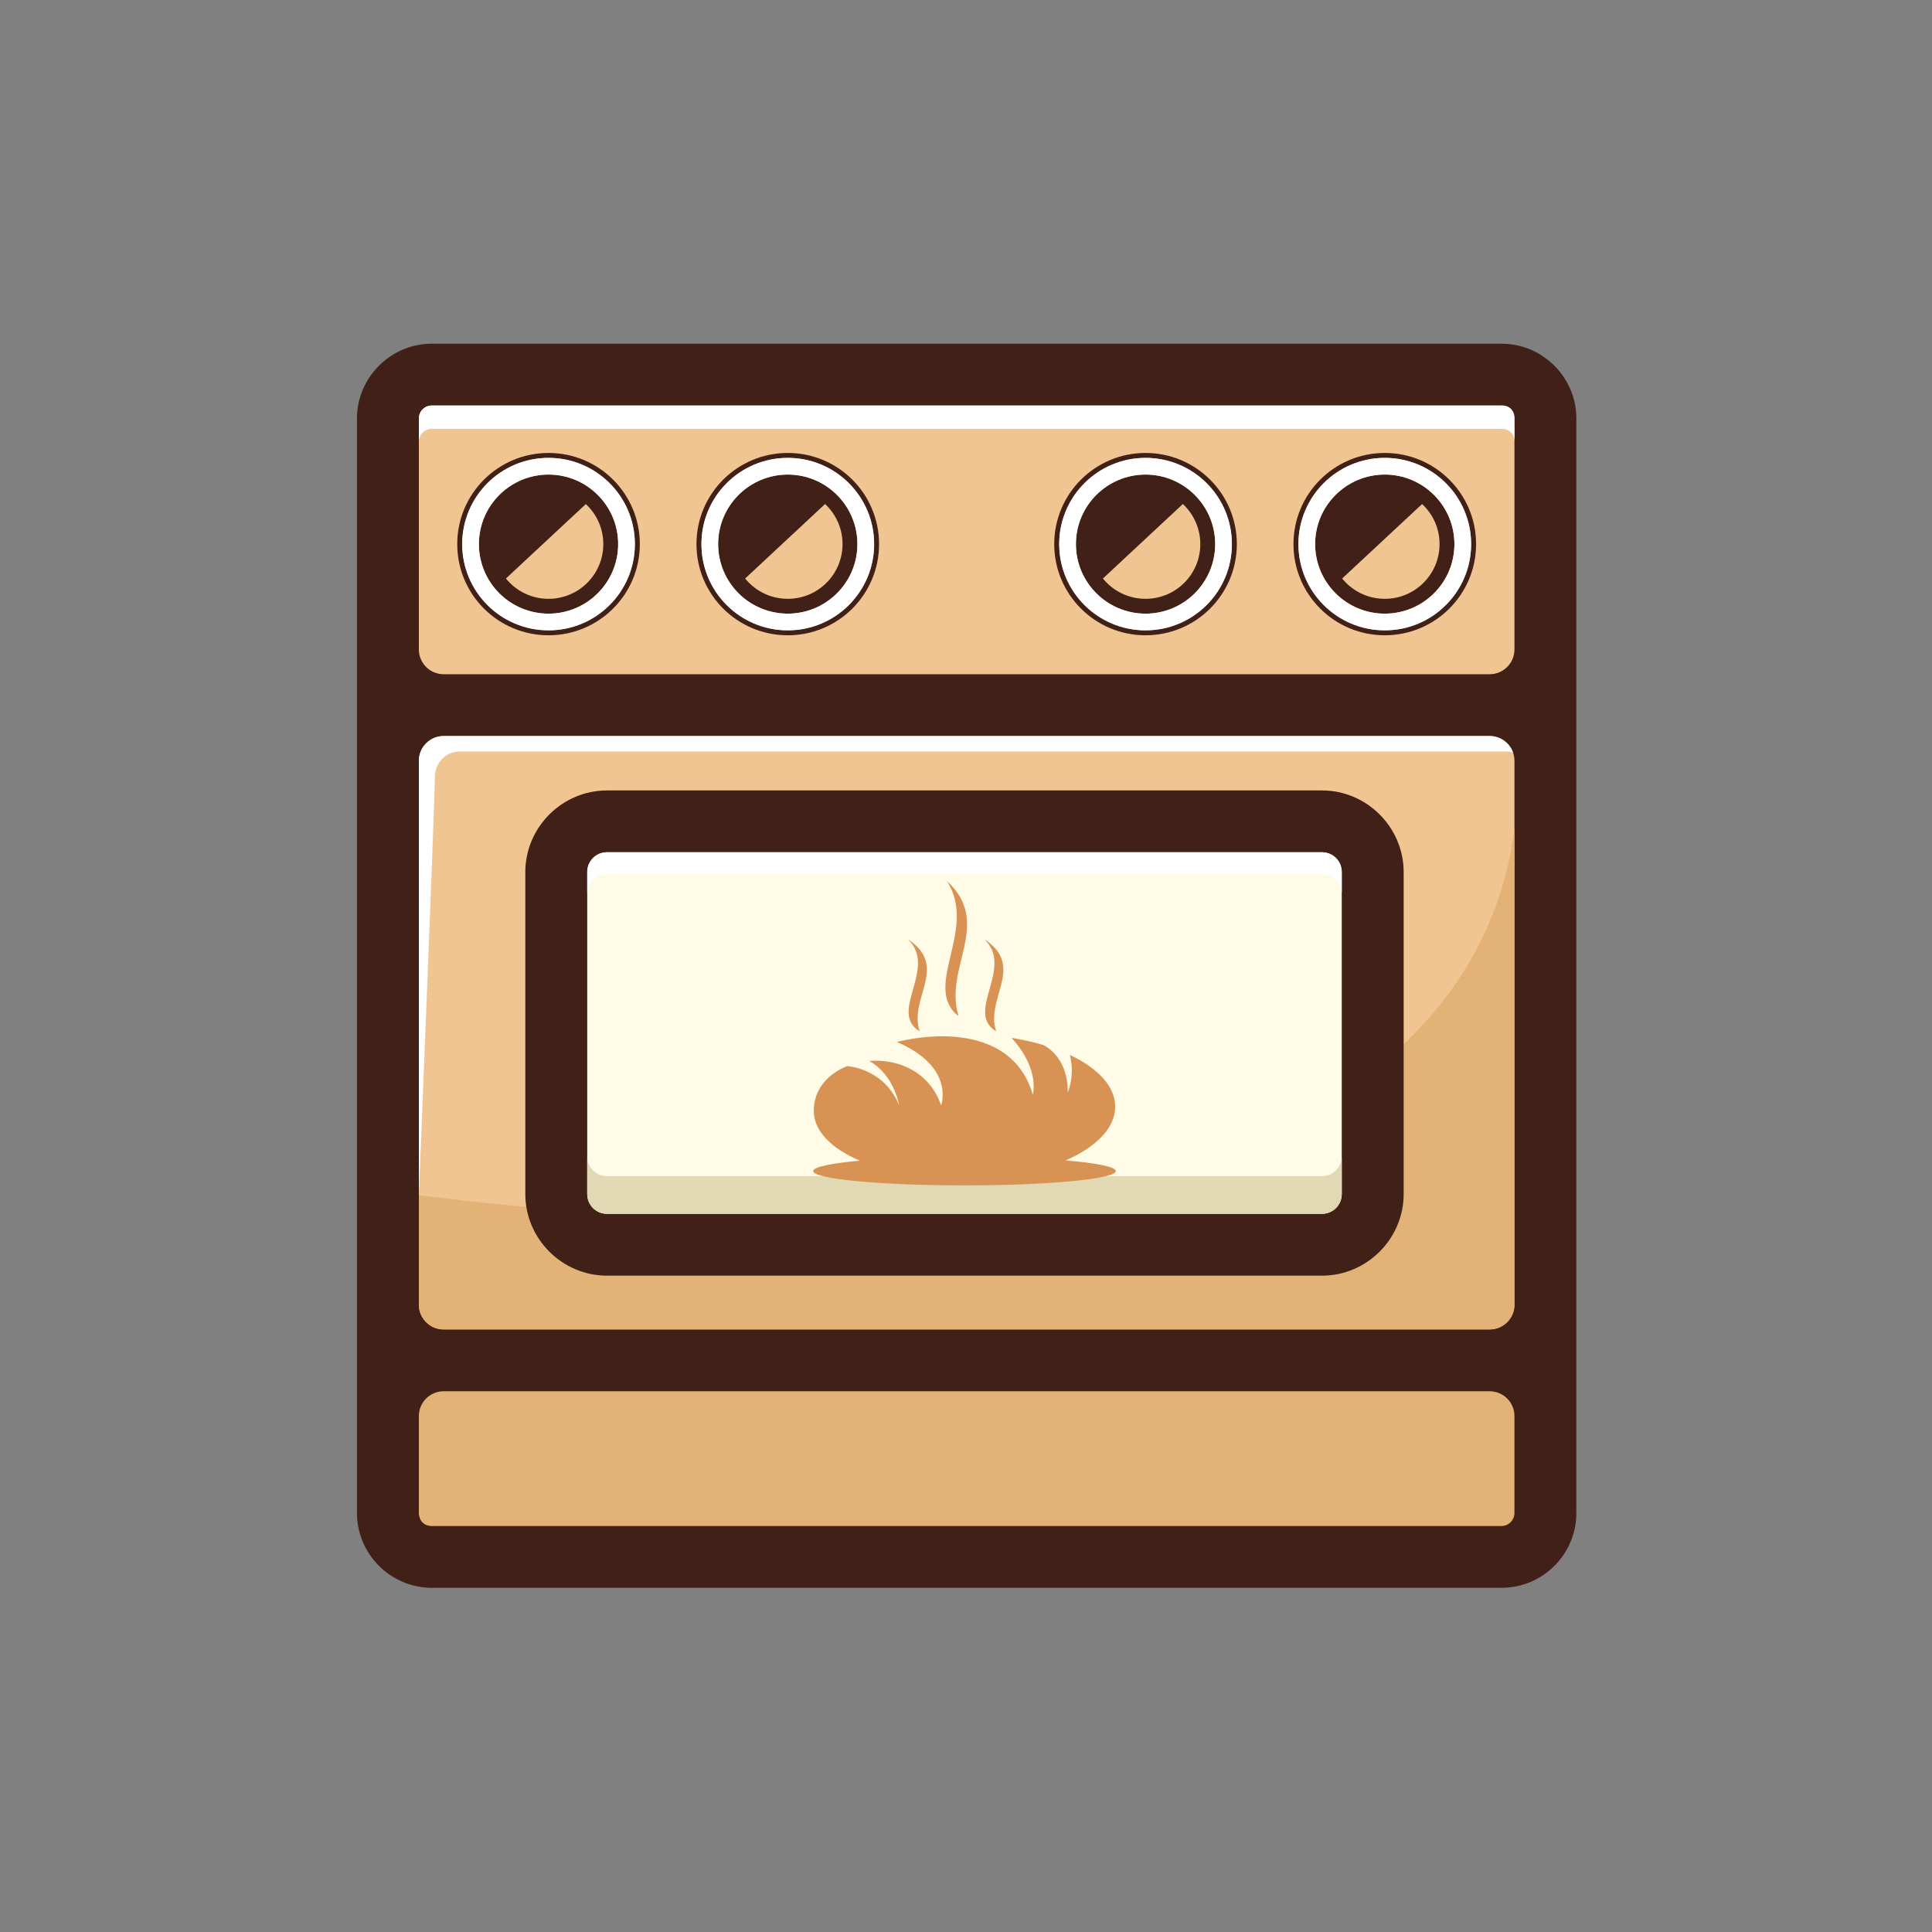 <svg xmlns="http://www.w3.org/2000/svg" xmlns:xlink="http://www.w3.org/1999/xlink" width="500" viewBox="0 0 375 375" height="500" preserveAspectRatio="xMidYMid meet"><rect x="0" y="0" width="375" height="375" fill="#808080" stroke="none"/><defs><clipPath id="7415aeb752"><path d="M 69.125 66.711 L 306 66.711 L 306 308.211 L 69.125 308.211 Z M 69.125 66.711 " clip-rule="nonzero"></path></clipPath></defs><g clip-path="url(#7415aeb752)"><path fill="#412017" d="M 291.434 308.195 L 83.82 308.195 C 75.832 308.195 69.285 301.66 69.285 293.68 L 69.285 81.227 C 69.285 73.258 75.844 66.711 83.82 66.711 L 291.434 66.711 C 299.426 66.711 305.969 73.25 305.969 81.227 L 305.969 293.68 C 305.969 301.676 299.438 308.195 291.434 308.195 Z M 291.434 308.195 " fill-opacity="1" fill-rule="nonzero"></path></g><path fill="#f0c591" d="M 86.105 130.867 L 289.148 130.867 C 291.793 130.867 293.953 128.711 293.953 126.066 L 293.953 81.227 C 293.953 79.48 292.754 78.676 291.434 78.707 L 83.82 78.707 C 82.418 78.707 81.301 79.824 81.301 81.227 L 81.301 126.066 C 81.301 128.711 83.457 130.867 86.105 130.867 Z M 86.105 130.867 " fill-opacity="1" fill-rule="nonzero"></path><path fill="#ffffff" d="M 293.953 85.754 L 293.953 81.227 C 293.953 79.48 292.754 78.676 291.434 78.707 L 83.82 78.707 C 82.418 78.707 81.301 79.824 81.301 81.227 L 81.301 85.754 C 81.301 84.355 82.418 83.238 83.82 83.238 L 291.434 83.238 C 292.754 83.207 293.953 84.012 293.953 85.754 Z M 293.953 85.754 " fill-opacity="1" fill-rule="nonzero"></path><path fill="#e3b276" d="M 289.148 270.043 L 86.105 270.043 C 83.457 270.043 81.301 272.199 81.301 274.84 L 81.301 293.68 C 81.301 294.875 82.07 296.199 83.82 296.199 L 291.434 296.199 C 292.809 296.199 293.953 295.051 293.953 293.68 L 293.953 274.84 C 293.953 272.199 291.793 270.043 289.148 270.043 Z M 289.148 270.043 " fill-opacity="1" fill-rule="nonzero"></path><path fill="#f0c591" d="M 86.105 258.043 L 289.148 258.043 C 291.793 258.043 293.953 255.891 293.953 253.246 L 293.953 147.664 C 293.953 145.02 291.793 142.863 289.148 142.863 L 86.105 142.863 C 83.457 142.863 81.301 145.02 81.301 147.664 L 81.301 253.246 C 81.301 255.891 83.457 258.043 86.105 258.043 Z M 86.105 258.043 " fill-opacity="1" fill-rule="nonzero"></path><path fill="#e3b276" d="M 86.105 258.043 L 289.148 258.043 C 291.793 258.043 293.953 255.891 293.953 253.246 L 293.953 160.465 C 290.793 189.211 263.988 254.691 81.301 231.996 L 81.301 253.246 C 81.301 255.891 83.457 258.043 86.105 258.043 Z M 86.105 258.043 " fill-opacity="1" fill-rule="nonzero"></path><path fill="#412017" d="M 106.469 123.309 C 101.578 123.309 97.145 121.328 93.938 118.129 C 90.734 114.922 88.75 110.504 88.75 105.609 C 88.75 100.727 90.734 96.297 93.938 93.098 C 97.145 89.898 101.578 87.918 106.469 87.918 C 111.363 87.918 115.793 89.898 119 93.098 C 122.203 96.297 124.191 100.727 124.191 105.609 C 124.191 110.504 122.203 114.922 119 118.129 C 115.793 121.328 111.363 123.309 106.469 123.309 Z M 94.617 117.445 C 97.648 120.477 101.84 122.348 106.469 122.348 C 111.098 122.348 115.289 120.477 118.32 117.445 C 121.355 114.418 123.227 110.234 123.227 105.609 C 123.227 100.992 121.355 96.809 118.32 93.777 C 115.289 90.75 111.098 88.875 106.469 88.875 C 101.84 88.875 97.648 90.75 94.617 93.777 C 91.59 96.809 89.711 100.992 89.711 105.609 C 89.711 110.234 91.59 114.418 94.617 117.445 Z M 94.617 117.445 " fill-opacity="1" fill-rule="nonzero"></path><path fill="#412017" d="M 106.469 119.109 C 102.738 119.109 99.359 117.598 96.914 115.156 C 94.465 112.711 92.953 109.336 92.953 105.609 C 92.953 98.164 99.012 92.113 106.469 92.113 C 110.199 92.113 113.582 93.629 116.023 96.07 C 118.473 98.508 119.984 101.887 119.984 105.609 C 119.984 113.062 113.926 119.109 106.469 119.109 Z M 98.953 113.121 C 100.875 115.043 103.531 116.23 106.469 116.23 C 112.348 116.23 117.102 111.48 117.102 105.609 C 117.102 102.68 115.91 100.023 113.984 98.105 C 112.062 96.184 109.406 94.996 106.469 94.996 C 100.59 94.996 95.836 99.738 95.836 105.609 C 95.836 108.543 97.027 111.203 98.953 113.121 Z M 98.953 113.121 " fill-opacity="1" fill-rule="nonzero"></path><path fill="#412017" d="M 97.145 113.27 C 95.422 111.191 94.395 108.52 94.395 105.609 C 94.395 98.953 99.801 93.559 106.469 93.559 C 109.68 93.559 112.602 94.809 114.766 96.852 Z M 97.145 113.27 " fill-opacity="1" fill-rule="nonzero"></path><path fill="#412017" d="M 152.906 123.309 C 148.016 123.309 143.582 121.328 140.371 118.129 C 137.168 114.922 135.184 110.504 135.184 105.609 C 135.184 100.727 137.168 96.297 140.371 93.098 C 143.582 89.898 148.016 87.918 152.906 87.918 C 157.801 87.918 162.23 89.898 165.438 93.098 C 168.641 96.297 170.625 100.727 170.625 105.609 C 170.625 110.504 168.641 114.922 165.438 118.129 C 162.23 121.328 157.801 123.309 152.906 123.309 Z M 141.051 117.445 C 144.086 120.477 148.277 122.348 152.906 122.348 C 157.531 122.348 161.723 120.477 164.758 117.445 C 167.789 114.418 169.668 110.234 169.668 105.609 C 169.668 100.992 167.789 96.809 164.758 93.777 C 161.723 90.75 157.531 88.875 152.906 88.875 C 148.277 88.875 144.086 90.75 141.051 93.777 C 138.02 96.809 136.148 100.992 136.148 105.609 C 136.148 110.234 138.02 114.418 141.051 117.445 Z M 141.051 117.445 " fill-opacity="1" fill-rule="nonzero"></path><path fill="#412017" d="M 152.906 119.109 C 149.172 119.109 145.797 117.598 143.348 115.156 C 140.902 112.711 139.391 109.336 139.391 105.609 C 139.391 98.164 145.449 92.113 152.906 92.113 C 156.637 92.113 160.02 93.629 162.461 96.07 C 164.906 98.508 166.422 101.887 166.422 105.609 C 166.422 113.062 160.363 119.109 152.906 119.109 Z M 145.383 113.121 C 147.309 115.043 149.969 116.23 152.906 116.23 C 158.781 116.23 163.535 111.48 163.535 105.609 C 163.535 102.68 162.348 100.023 160.426 98.105 C 158.5 96.184 155.84 94.996 152.906 94.996 C 147.027 94.996 142.273 99.738 142.273 105.609 C 142.273 108.543 143.461 111.203 145.383 113.121 Z M 145.383 113.121 " fill-opacity="1" fill-rule="nonzero"></path><path fill="#412017" d="M 143.578 113.27 C 141.863 111.191 140.832 108.52 140.832 105.609 C 140.832 98.953 146.234 93.559 152.906 93.559 C 156.117 93.559 159.039 94.809 161.195 96.852 Z M 143.578 113.27 " fill-opacity="1" fill-rule="nonzero"></path><path fill="#412017" d="M 268.785 122.348 C 273.414 122.348 277.605 120.477 280.633 117.445 C 283.668 114.418 285.543 110.234 285.543 105.609 C 285.543 100.992 283.668 96.809 280.633 93.777 C 277.605 90.75 273.414 88.875 268.785 88.875 C 264.152 88.875 259.969 90.75 256.934 93.777 C 253.898 96.809 252.023 100.992 252.023 105.609 C 252.023 110.234 253.898 114.418 256.934 117.445 C 259.969 120.477 264.152 122.348 268.785 122.348 Z M 281.312 118.129 C 278.109 121.328 273.676 123.309 268.785 123.309 C 263.891 123.309 259.457 121.328 256.254 118.129 C 253.047 114.922 251.059 110.504 251.059 105.609 C 251.059 100.727 253.047 96.297 256.254 93.098 C 259.457 89.898 263.891 87.918 268.785 87.918 C 273.676 87.918 278.109 89.898 281.312 93.098 C 284.52 96.297 286.508 100.727 286.508 105.609 C 286.508 110.504 284.52 114.922 281.312 118.129 Z M 281.312 118.129 " fill-opacity="1" fill-rule="nonzero"></path><path fill="#412017" d="M 268.785 119.109 C 272.516 119.109 275.895 117.598 278.34 115.156 C 280.789 112.711 282.301 109.336 282.301 105.609 C 282.301 98.164 276.238 92.113 268.785 92.113 C 265.051 92.113 261.672 93.629 259.227 96.07 C 256.777 98.508 255.266 101.887 255.266 105.609 C 255.266 113.062 261.328 119.109 268.785 119.109 Z M 276.301 113.121 C 274.379 115.043 271.719 116.23 268.785 116.23 C 262.906 116.23 258.148 111.48 258.148 105.609 C 258.148 102.68 259.344 100.023 261.266 98.105 C 263.188 96.184 265.848 94.996 268.785 94.996 C 274.66 94.996 279.418 99.738 279.418 105.609 C 279.418 108.543 278.223 111.203 276.301 113.121 Z M 276.301 113.121 " fill-opacity="1" fill-rule="nonzero"></path><path fill="#412017" d="M 222.352 122.348 C 226.977 122.348 231.164 120.477 234.203 117.445 C 237.23 114.418 239.109 110.234 239.109 105.609 C 239.109 100.992 237.23 96.809 234.203 93.777 C 231.164 90.75 226.977 88.875 222.352 88.875 C 217.723 88.875 213.531 90.75 210.496 93.777 C 207.465 96.809 205.59 100.992 205.59 105.609 C 205.59 110.234 207.465 114.418 210.496 117.445 C 213.531 120.477 217.723 122.348 222.352 122.348 Z M 234.879 118.129 C 231.676 121.328 227.242 123.309 222.352 123.309 C 217.457 123.309 213.027 121.328 209.816 118.129 C 206.609 114.922 204.625 110.504 204.625 105.609 C 204.625 100.727 206.609 96.297 209.816 93.098 C 213.027 89.898 217.457 87.918 222.352 87.918 C 227.242 87.918 231.676 89.898 234.879 93.098 C 238.086 96.297 240.07 100.727 240.07 105.609 C 240.07 110.504 238.086 114.922 234.879 118.129 Z M 234.879 118.129 " fill-opacity="1" fill-rule="nonzero"></path><path fill="#412017" d="M 222.352 119.109 C 226.082 119.109 229.461 117.598 231.906 115.156 C 234.348 112.711 235.867 109.336 235.867 105.609 C 235.867 98.164 229.801 92.113 222.352 92.113 C 218.613 92.113 215.238 93.629 212.789 96.07 C 210.348 98.508 208.836 101.887 208.836 105.609 C 208.836 113.062 214.887 119.109 222.352 119.109 Z M 229.867 113.121 C 227.945 115.043 225.281 116.23 222.352 116.23 C 216.473 116.23 211.715 111.48 211.715 105.609 C 211.715 102.68 212.906 100.023 214.828 98.105 C 216.75 96.184 219.414 94.996 222.352 94.996 C 228.23 94.996 232.98 99.738 232.98 105.609 C 232.98 108.543 231.789 111.203 229.867 113.121 Z M 229.867 113.121 " fill-opacity="1" fill-rule="nonzero"></path><path fill="#412017" d="M 213.02 113.27 C 211.305 111.191 210.273 108.52 210.273 105.609 C 210.273 98.953 215.676 93.559 222.352 93.559 C 225.562 93.559 228.48 94.809 230.641 96.852 Z M 213.02 113.27 " fill-opacity="1" fill-rule="nonzero"></path><path fill="#412017" d="M 259.457 113.27 C 257.738 111.191 256.707 108.52 256.707 105.609 C 256.707 98.953 262.117 93.559 268.785 93.559 C 271.992 93.559 274.914 94.809 277.078 96.852 Z M 259.457 113.27 " fill-opacity="1" fill-rule="nonzero"></path><path fill="#412017" d="M 117.82 153.422 L 256.586 153.422 C 265.293 153.422 272.449 160.57 272.449 169.262 L 272.449 231.773 C 272.449 240.461 265.293 247.605 256.586 247.605 L 117.82 247.605 C 109.121 247.605 101.965 240.461 101.965 231.773 L 101.965 169.262 C 101.965 160.57 109.121 153.422 117.82 153.422 Z M 117.82 153.422 " fill-opacity="1" fill-rule="nonzero"></path><path fill="#fffbe6" d="M 256.586 165.422 L 117.82 165.422 C 115.691 165.422 113.98 167.129 113.98 169.262 L 113.98 231.773 C 113.98 233.906 115.691 235.605 117.82 235.605 L 256.586 235.605 C 258.723 235.605 260.434 233.906 260.434 231.773 L 260.434 169.262 C 260.434 167.129 258.723 165.422 256.586 165.422 Z M 256.586 165.422 " fill-opacity="1" fill-rule="nonzero"></path><path fill="#e0d9b3" d="M 113.98 224.453 L 113.98 231.773 C 113.98 233.906 115.691 235.605 117.82 235.605 L 256.586 235.605 C 258.723 235.605 260.434 233.906 260.434 231.773 L 260.434 224.453 C 260.434 226.586 258.723 228.293 256.586 228.293 L 117.82 228.293 C 115.691 228.293 113.98 226.586 113.98 224.453 Z M 113.98 224.453 " fill-opacity="1" fill-rule="nonzero"></path><path fill="#ffffff" d="M 256.586 165.422 L 117.82 165.422 C 115.691 165.422 113.98 167.129 113.98 169.262 L 113.98 173.461 C 113.98 171.324 115.691 169.617 117.82 169.617 L 256.586 169.617 C 258.723 169.617 260.434 171.324 260.434 173.461 L 260.434 169.262 C 260.434 167.129 258.723 165.422 256.586 165.422 Z M 256.586 165.422 " fill-opacity="1" fill-rule="nonzero"></path><path fill="#d89254" d="M 176.18 182.277 C 182.133 187.844 172.301 196.465 178.516 200.191 C 176.297 193.754 184.289 187.582 176.18 182.277 Z M 166.891 225.289 C 161.355 222.918 157.922 219.516 157.953 215.531 C 157.98 211.406 160.73 208.422 164.418 206.938 C 164.637 206.949 171.629 207.375 174.52 214.555 C 174.52 214.555 173.629 208.668 168.715 205.93 C 174.316 205.465 180.453 208.031 182.664 214.555 C 182.664 214.555 185.488 207.113 174.062 202.242 C 183.973 199.848 197.039 200.598 200.461 212.465 C 200.461 212.465 201.965 207.629 196.344 201.457 C 198.496 201.793 200.535 202.25 202.43 202.809 C 202.59 202.871 207.324 204.957 207.25 212.059 C 207.25 212.059 208.715 208.742 207.652 204.762 C 213.086 207.309 216.461 210.871 216.461 214.812 C 216.461 218.941 212.75 222.656 206.844 225.234 C 212.824 225.742 216.582 226.48 216.582 227.301 C 216.582 228.84 203.426 230.086 187.203 230.086 C 170.98 230.086 157.832 228.84 157.832 227.301 C 157.832 226.516 161.305 225.797 166.891 225.289 Z M 191.027 182.277 C 196.977 187.844 187.148 196.465 193.363 200.191 C 191.145 193.754 199.137 187.582 191.027 182.277 Z M 183.742 170.949 C 189.977 180.266 178.777 191.629 186.07 197.238 C 183.062 187.93 192.809 179.219 183.742 170.949 Z M 183.742 170.949 " fill-opacity="1" fill-rule="nonzero"></path><path fill="#ffffff" d="M 116.023 96.07 C 118.473 98.508 119.984 101.887 119.984 105.609 C 119.984 113.062 113.926 119.109 106.469 119.109 C 102.738 119.109 99.359 117.598 96.914 115.156 C 94.465 112.711 92.953 109.336 92.953 105.609 C 92.953 98.164 99.012 92.113 106.469 92.113 C 110.199 92.113 113.582 93.629 116.023 96.07 Z M 106.469 88.875 C 101.84 88.875 97.648 90.75 94.617 93.777 C 91.59 96.809 89.711 100.992 89.711 105.609 C 89.711 110.234 91.59 114.418 94.617 117.445 C 97.648 120.477 101.84 122.348 106.469 122.348 C 111.098 122.348 115.289 120.477 118.32 117.445 C 121.355 114.418 123.227 110.234 123.227 105.609 C 123.227 100.992 121.355 96.809 118.32 93.777 C 115.289 90.75 111.098 88.875 106.469 88.875 Z M 106.469 88.875 " fill-opacity="1" fill-rule="evenodd"></path><path fill="#ffffff" d="M 141.051 93.777 C 138.02 96.809 136.148 100.992 136.148 105.609 C 136.148 110.234 138.02 114.418 141.051 117.445 C 144.086 120.477 148.277 122.348 152.906 122.348 C 157.531 122.348 161.723 120.477 164.758 117.445 C 167.789 114.418 169.668 110.234 169.668 105.609 C 169.668 100.992 167.789 96.809 164.758 93.777 C 161.723 90.75 157.531 88.875 152.906 88.875 C 148.277 88.875 144.086 90.75 141.051 93.777 Z M 139.391 105.609 C 139.391 98.164 145.449 92.113 152.906 92.113 C 156.637 92.113 160.02 93.629 162.461 96.07 C 164.906 98.508 166.422 101.887 166.422 105.609 C 166.422 113.062 160.363 119.109 152.906 119.109 C 149.172 119.109 145.797 117.598 143.348 115.156 C 140.902 112.711 139.391 109.336 139.391 105.609 Z M 139.391 105.609 " fill-opacity="1" fill-rule="evenodd"></path><path fill="#ffffff" d="M 222.352 92.113 C 229.801 92.113 235.867 98.164 235.867 105.609 C 235.867 109.336 234.348 112.711 231.906 115.156 C 229.461 117.598 226.082 119.109 222.352 119.109 C 214.887 119.109 208.836 113.062 208.836 105.609 C 208.836 101.887 210.348 98.508 212.789 96.07 C 215.238 93.629 218.613 92.113 222.352 92.113 Z M 222.352 88.875 C 217.723 88.875 213.531 90.75 210.496 93.777 C 207.465 96.809 205.59 100.992 205.59 105.609 C 205.59 110.234 207.465 114.418 210.496 117.445 C 213.531 120.477 217.723 122.348 222.352 122.348 C 226.977 122.348 231.164 120.477 234.203 117.445 C 237.23 114.418 239.109 110.234 239.109 105.609 C 239.109 100.992 237.23 96.809 234.203 93.777 C 231.164 90.75 226.977 88.875 222.352 88.875 Z M 222.352 88.875 " fill-opacity="1" fill-rule="evenodd"></path><path fill="#ffffff" d="M 256.934 93.777 C 253.898 96.809 252.023 100.992 252.023 105.609 C 252.023 110.234 253.898 114.418 256.934 117.445 C 259.969 120.477 264.152 122.348 268.785 122.348 C 273.414 122.348 277.605 120.477 280.633 117.445 C 283.668 114.418 285.543 110.234 285.543 105.609 C 285.543 100.992 283.668 96.809 280.633 93.777 C 277.605 90.75 273.414 88.875 268.785 88.875 C 264.152 88.875 259.969 90.75 256.934 93.777 Z M 255.266 105.609 C 255.266 101.887 256.777 98.508 259.227 96.07 C 261.672 93.629 265.051 92.113 268.785 92.113 C 276.238 92.113 282.301 98.164 282.301 105.609 C 282.301 109.336 280.789 112.711 278.34 115.156 C 275.895 117.598 272.516 119.109 268.785 119.109 C 261.328 119.109 255.266 113.062 255.266 105.609 Z M 255.266 105.609 " fill-opacity="1" fill-rule="evenodd"></path><path fill="#ffffff" d="M 84.422 150.66 C 84.457 148.02 86.582 145.863 89.227 145.863 L 292.27 145.863 C 292.766 145.863 293.234 145.938 293.684 146.074 C 293.027 144.211 291.242 142.863 289.148 142.863 L 86.105 142.863 C 83.457 142.863 81.301 145.02 81.301 147.664 L 81.301 231.996 C 81.301 231.996 84.352 156.559 84.422 150.66 Z M 84.422 150.66 " fill-opacity="1" fill-rule="evenodd"></path></svg>